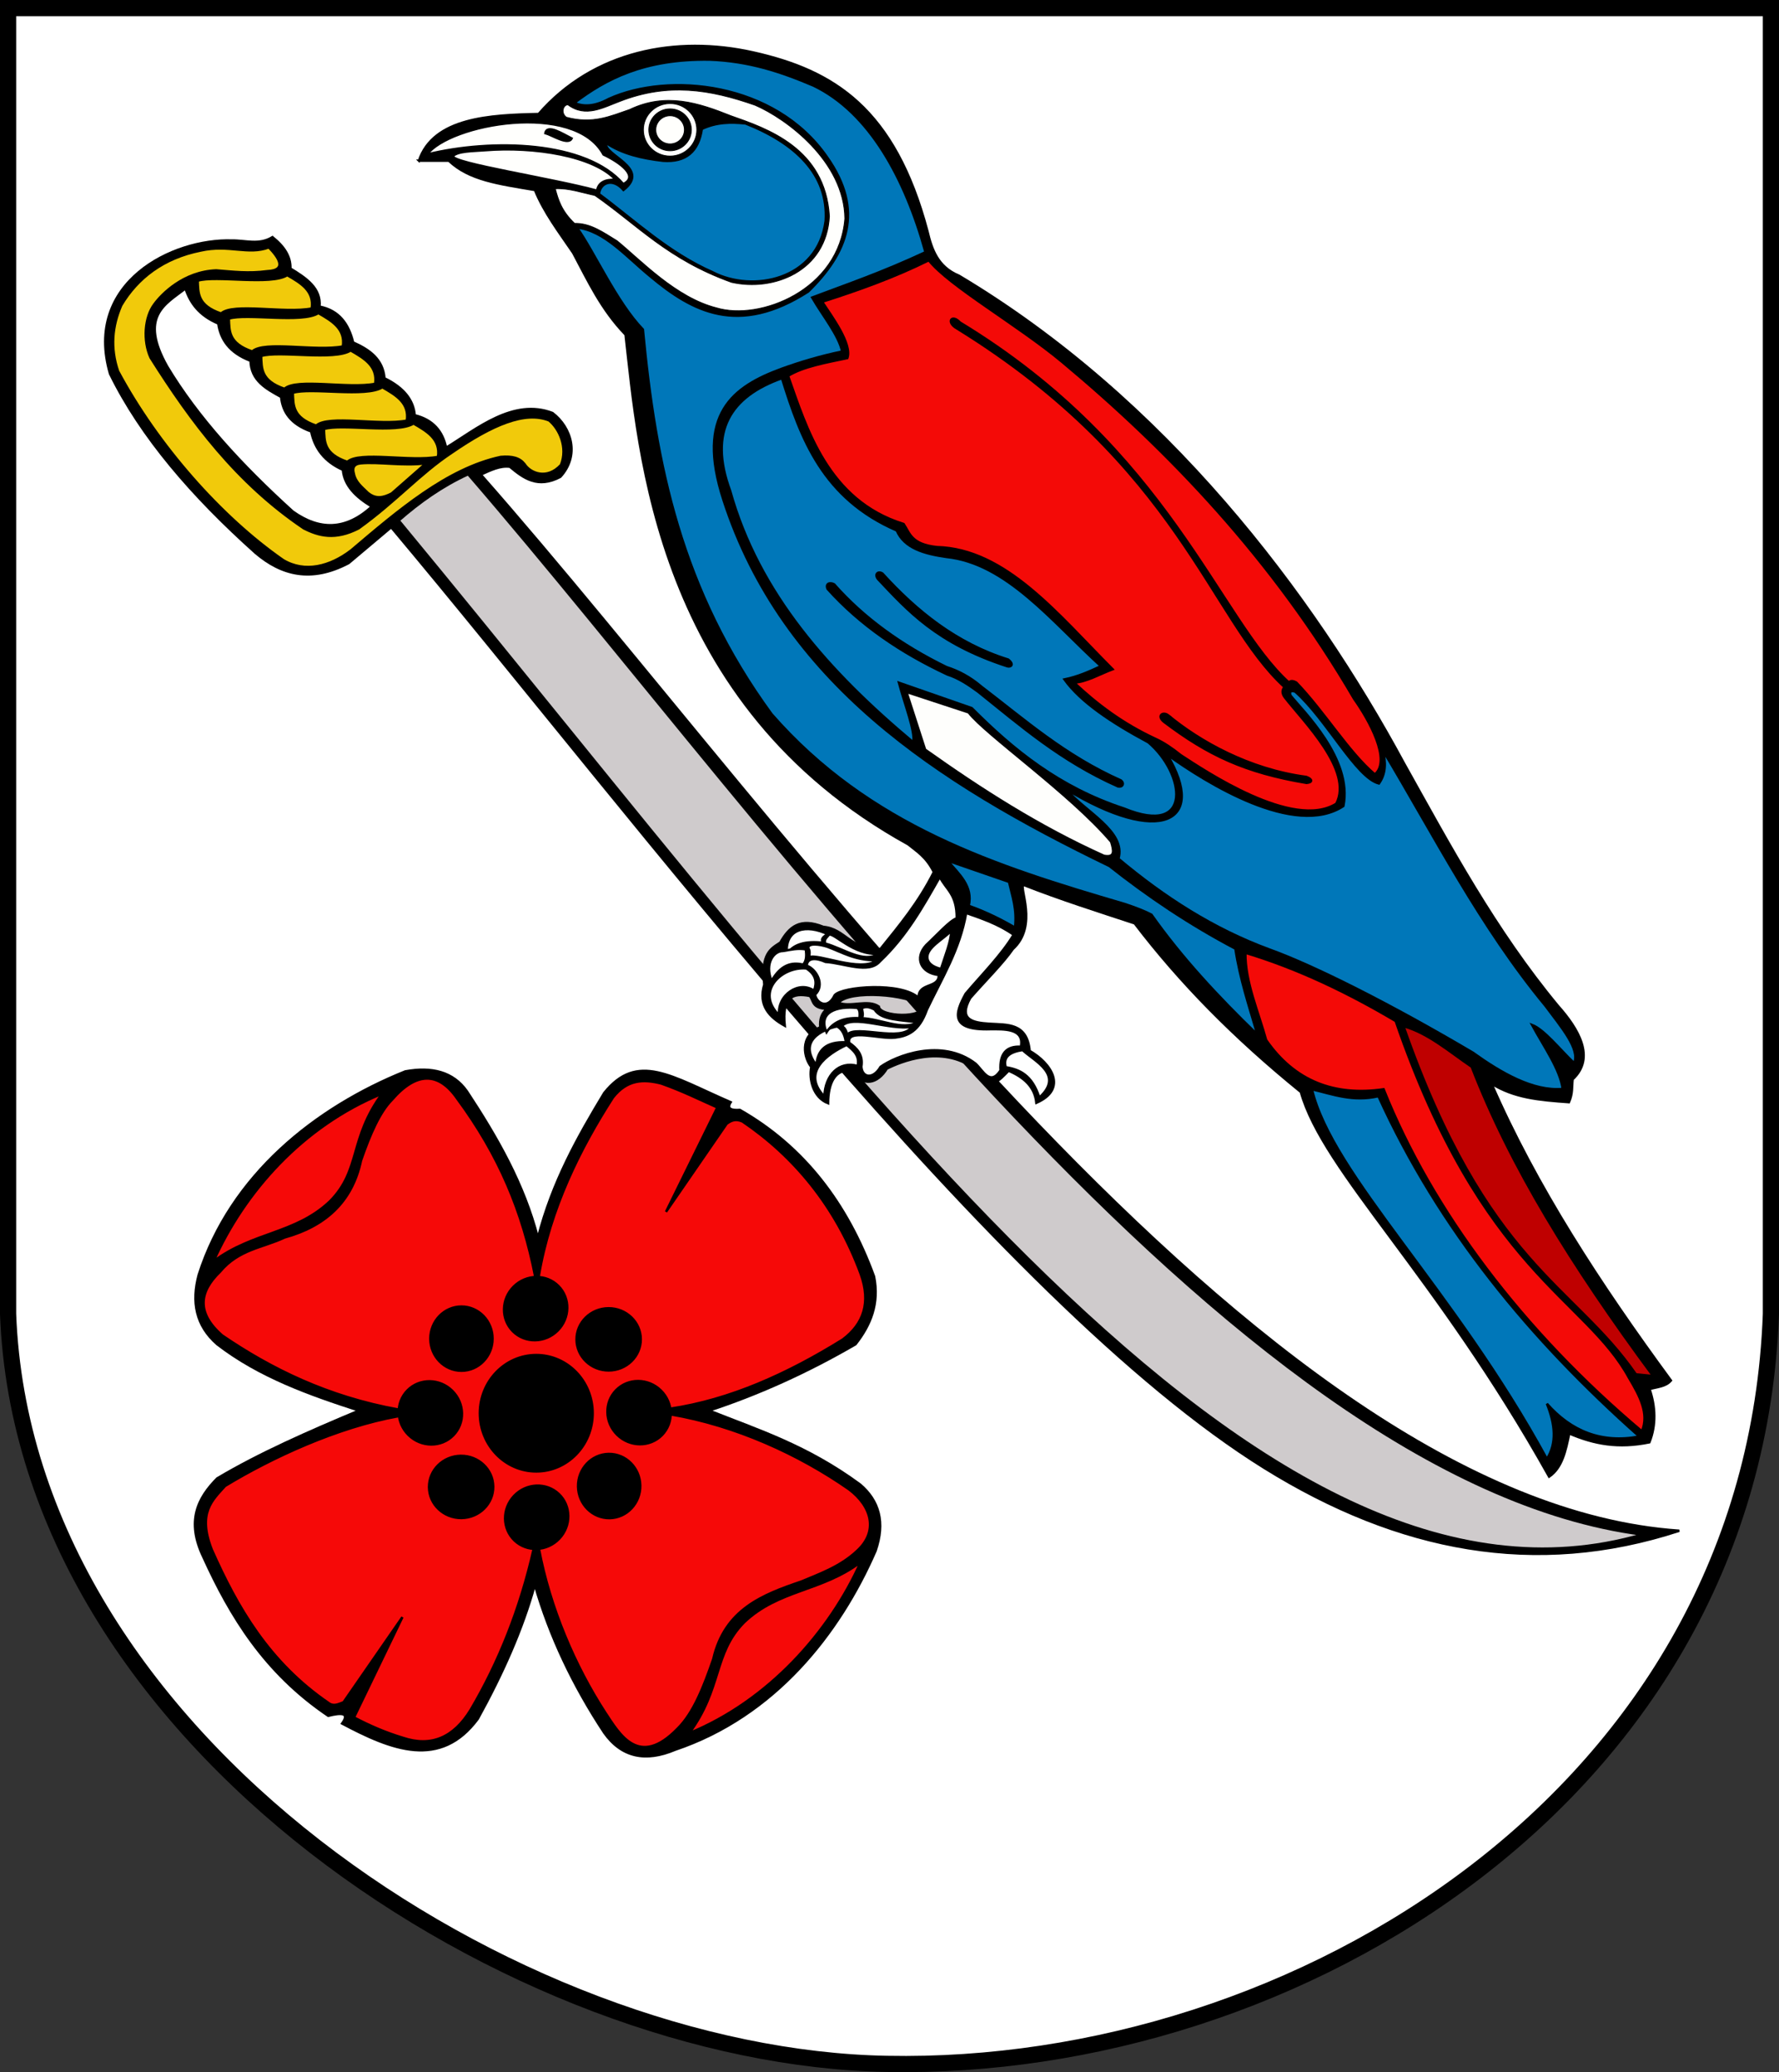 <?xml version="1.0" encoding="UTF-8" standalone="no"?>
<svg xmlns:inkscape="http://www.inkscape.org/namespaces/inkscape" xmlns:sodipodi="http://sodipodi.sourceforge.net/DTD/sodipodi-0.dtd" xmlns="http://www.w3.org/2000/svg" xmlns:svg="http://www.w3.org/2000/svg" xmlns:rdf="http://www.w3.org/1999/02/22-rdf-syntax-ns#" xmlns:cc="http://creativecommons.org/ns#" xmlns:dc="http://purl.org/dc/elements/1.1/" height="862.311" width="740.26" id="svg3769" sodipodi:version="0.32" inkscape:version="1.1.2 (b8e25be833, 2022-02-05)" version="1.0" sodipodi:docname="POL_gmina_Krasne_COA.svg">
  <rect width="100%" height="100%" fill="#333333" stroke="none"/>
  <defs id="defs3771"></defs>
  <g inkscape:groupmode="layer" inkscape:label="Warstwa 1" id="layer1" transform="translate(-4.156,7.365)">
    <g id="g3721" transform="translate(4.156,-7.365)">
      <g style="fill:#ffffff;fill-opacity:1;stroke:#000000;stroke-width:6.732;stroke-miterlimit:4;stroke-dasharray:none;stroke-opacity:1" transform="translate(-6.838,-52.319)" inkscape:label="Warstwa 1" id="g3778">
        <path sodipodi:nodetypes="cccccc" id="path4304" d="M 10.205,55.685 H 743.732 V 599.098 C 736.443,798.548 546.269,914.508 375.974,911.195 222.245,908.544 16.831,776.682 10.205,599.098 Z" style="fill:#ffffff;fill-opacity:1;fill-rule:evenodd;stroke:#000000;stroke-width:6.732;stroke-linecap:round;stroke-linejoin:miter;stroke-miterlimit:4;stroke-dasharray:none;stroke-dashoffset:0;stroke-opacity:1"></path>
      </g>
      <g style="stroke:#000000;stroke-opacity:1" transform="translate(820.489,-2.007)" id="g3460">
        <path style="fill:#000000;fill-opacity:1;fill-rule:evenodd;stroke:#000000;stroke-width:1px;stroke-linecap:butt;stroke-linejoin:miter;stroke-opacity:1" d="m -671.079,589.003 c -20.891,-6.764 -41.498,-14.094 -59.024,-27.587 -8.966,-7.795 -10.696,-17.657 -7.699,-28.87 13.269,-41.565 48.565,-69.642 85.97,-84.687 10.928,-1.967 19.862,0.054 25.663,8.34 12.509,18.981 23.781,38.579 29.512,60.949 5.982,-23.316 16.555,-42.041 27.587,-60.307 13.775,-17.178 27.65,-7.021 52.608,3.849 -1.701,2.697 0.137,3.464 3.849,3.208 26.546,15.156 44.664,38.739 55.816,69.289 2.279,11.348 -1.457,20.289 -7.699,28.229 -20.316,11.804 -40.633,20.915 -60.949,27.587 20.539,8.168 40.709,14.495 62.874,30.795 7.883,6.734 10.505,15.723 6.416,27.587 -15.058,34.557 -41.989,68.788 -83.404,82.762 -12.36,5.215 -22.285,3.125 -29.512,-7.057 -12.997,-19.687 -22.716,-40.193 -28.87,-61.59 -5.136,18.605 -13.477,37.211 -23.738,55.816 -15.602,21.02 -35.807,12.883 -56.458,1.925 3.21,-4.492 -0.156,-4.601 -5.774,-3.208 -26.516,-17.941 -40.71,-41.359 -51.967,-66.081 -7.169,-14.948 -2.335,-24.562 5.774,-32.72 17.576,-10.459 38.07,-19.459 59.024,-28.229 z" id="path3419" sodipodi:nodetypes="ccccccccccccccccccccccc"></path>
        <path id="path3443" style="fill:#f60908;fill-opacity:1;fill-rule:evenodd;stroke:#000000;stroke-width:1px;stroke-linecap:butt;stroke-linejoin:miter;stroke-opacity:1" d="m -597.797,533.219 c -5.252,-26.864 -14.943,-50.321 -32.433,-73.993 -7.69,-11.142 -16.903,-11.411 -27.18,0.485 -5.033,5.055 -9.116,14.391 -12.862,25.238 -3.715,17.56 -15.144,27.405 -31.791,32.033 -9.081,4.311 -19.006,4.828 -26.937,14.318 -8.48,8.23 -9.929,16.929 0.971,26.452 20.26,13.807 43.817,25.511 73.334,30.828 l -0.08,2.78 c -25.307,4.572 -52.58,17.193 -72.04,29.003 -5.305,5.947 -11.547,11.113 -5.582,26.452 10.669,24.029 23.774,46.841 48.535,63.824 2.103,1.69 4.206,0.557 6.31,-0.243 l 24.51,-35.431 -20.142,41.74 c 6.489,3.443 13.249,6.344 20.385,8.494 11.648,3.883 21.032,-10e-6 28.15,-11.648 11.717,-19.839 20.616,-42.174 26.24,-66.998 l 2.179,0.025 c 4.649,24.525 14.95,48.629 27.64,68.186 5.905,8.869 13.901,23.322 30.092,6.552 6.536,-6.423 10.82,-17.351 14.803,-28.878 4.751,-20.711 20.484,-26.778 36.644,-32.276 8.121,-3.399 16.42,-6.354 23.297,-12.862 8.807,-8.111 5.947,-18.426 -3.397,-25.481 -20.853,-14.576 -47.225,-26.622 -74.297,-31.232 l -0.066,-2.366 c 24.701,-3.7 48.457,-14.328 71.693,-28.77 8.762,-6.558 11.701,-15.446 7.523,-27.18 -10.499,-28.596 -28.216,-49.322 -49.263,-63.581 -2.99,-1.288 -4.837,-0.291 -6.552,0.971 l -25.238,36.644 21.355,-43.439 c -7.557,-3.317 -13.998,-6.633 -23.297,-9.95 -7.612,-1.953 -14.277,-1.632 -20.142,5.824 -13.546,21.058 -26.219,46.291 -30.903,74.579 z m 9.328,22.537 c -5.225,5.204 -13.557,5.32 -18.598,0.259 -5.042,-5.061 -4.893,-13.393 0.332,-18.597 5.225,-5.204 13.557,-5.32 18.598,-0.259 5.042,5.061 4.893,13.393 -0.332,18.597 z m -27.067,3.327 c 0,7.374 -5.798,13.359 -12.942,13.359 -7.144,0 -12.942,-5.985 -12.942,-13.359 0,-7.374 5.798,-13.359 12.942,-13.359 7.144,0 12.942,5.985 12.942,13.359 z m 48.373,13.235 c -7.374,0.035 -13.387,-5.735 -13.42,-12.878 -0.034,-7.144 5.924,-12.97 13.298,-13.005 7.374,-0.035 13.387,5.735 13.42,12.878 0.034,7.144 -5.924,12.97 -13.298,13.005 z m 3.522,26.799 c -5.267,-5.161 -5.483,-13.491 -0.483,-18.594 5,-5.102 13.333,-5.054 18.6,0.107 5.267,5.161 5.483,13.491 0.483,18.594 -5,5.102 -13.333,5.054 -18.6,-0.107 z m -16.316,21.512 c -0.121,-7.373 5.578,-13.452 12.721,-13.57 7.143,-0.117 13.038,5.772 13.159,13.145 0.121,7.373 -5.578,13.452 -12.721,13.57 -7.143,0.117 -13.038,-5.772 -13.159,-13.145 z m -26.602,3.872 c 5.076,-5.349 13.401,-5.7 18.584,-0.783 5.182,4.917 5.269,13.25 0.193,18.599 -5.076,5.349 -13.401,5.7 -18.584,0.783 -5.182,-4.917 -5.268,-13.25 -0.193,-18.599 z m -22.181,-16.654 c 7.374,-0.074 13.417,5.664 13.488,12.807 0.072,7.144 -5.855,13.001 -13.229,13.075 -7.374,0.074 -13.417,-5.664 -13.488,-12.807 -0.072,-7.144 5.855,-13.001 13.229,-13.075 z m -3.583,-27.083 c 5.249,5.18 5.435,13.511 0.417,18.595 -5.018,5.085 -13.351,5.007 -18.599,-0.173 -5.249,-5.18 -5.435,-13.511 -0.417,-18.595 5.018,-5.085 13.351,-5.007 18.599,0.173 z m 58.449,9.357 c 0,13.372 -10.513,24.224 -23.467,24.224 -12.954,0 -23.467,-10.852 -23.467,-24.224 0,-13.372 10.513,-24.224 23.467,-24.224 12.954,0 23.467,10.852 23.467,24.224 z" sodipodi:nodetypes="ccccccccccccccccccccccccccccccccccccccsssccsssccsssccsssccsssccsssccsssccsssccsssc"></path>
        <path style="fill:#f60908;fill-opacity:1;fill-rule:evenodd;stroke:#000000;stroke-width:1px;stroke-linecap:butt;stroke-linejoin:miter;stroke-opacity:1" d="m -661.462,457.123 c -13.785,18.689 -8.819,31.699 -21.671,44.734 -14.384,13.71 -32.142,12.724 -48.511,25.051 12.865,-28.82 37.085,-56.227 70.182,-69.785 z" id="path3439" sodipodi:nodetypes="cccc"></path>
        <path sodipodi:nodetypes="cccc" id="path3441" d="m -533.702,723.263 c 13.785,-18.689 9.975,-33.086 22.827,-46.121 14.384,-13.71 32.142,-12.724 48.511,-25.051 -12.865,28.82 -38.241,57.614 -71.339,71.172 z" style="fill:#f60908;fill-opacity:1;fill-rule:evenodd;stroke:#000000;stroke-width:1px;stroke-linecap:butt;stroke-linejoin:miter;stroke-opacity:1"></path>
      </g>
      <g style="stroke:#000000;stroke-opacity:1" transform="translate(822.746,4.014)" id="g3489">
        <path id="path3466" style="fill:#000000;fill-opacity:1;fill-rule:evenodd;stroke:#000000;stroke-width:1px;stroke-linecap:butt;stroke-linejoin:miter;stroke-opacity:1" d="m -709.369,94.682 c 4.776,3.777 7.646,8.031 7.457,13.05 6.583,4.011 12.844,8.182 12.118,15.847 8.061,1.571 12.123,7.141 13.982,14.914 6.791,3.019 12.417,6.97 13.05,14.914 7.966,3.87 12.075,9.025 12.584,15.381 7.63,1.881 11.63,6.667 13.05,13.516 12.908,-7.901 28.001,-20.706 44.277,-14.448 7.949,6.059 11.397,17.711 3.263,26.566 -9.374,4.955 -15.254,0.595 -20.973,-4.195 -4.039,-0.575 -8.079,1.429 -12.118,3.263 128.718,146.057 322.343,427.467 498.702,439.51 -59.823,19.562 -116.821,8.54 -172.522,-26.047 -111.739,-69.384 -262.028,-270.703 -363.467,-391.558 l -17.711,14.914 c -15.655,8.261 -27.988,4.898 -38.684,-4.195 -26.507,-23.71 -47.739,-48.379 -60.59,-74.572 -11.068,-37.988 25.982,-56.315 50.802,-55.463 5.593,-0.085 11.186,2.025 16.779,-1.398 z m 41.337,112.096 c -6.712,-4.012 -11.477,-8.804 -12.037,-15.277 -7.617,-3.392 -11.747,-8.877 -13.194,-15.972 -8.62,-3.071 -11.883,-8.202 -12.5,-14.351 -6.239,-3.419 -12.513,-6.81 -12.731,-15.046 -8.972,-3.44 -12.452,-8.992 -13.425,-15.509 -8.106,-3.439 -11.691,-8.687 -13.657,-14.583 -8.514,6.589 -19.356,11.536 -7.639,32.406 12.683,21.157 31.007,41.105 52.313,60.415 10.956,7.81 21.913,7.998 32.869,-2.083 z"></path>
        <path style="fill:#cfcbcc;fill-opacity:1;fill-rule:evenodd;stroke:#000000;stroke-width:1px;stroke-linecap:butt;stroke-linejoin:miter;stroke-opacity:1" d="m -627.95,193.335 c -10.835,4.971 -20.227,11.674 -28.886,19.257 190.335,230.328 356.583,468.549 517.431,421.982 C -311.372,612.298 -500.698,340.564 -627.95,193.335 Z" id="path3468" sodipodi:nodetypes="cccc"></path>
        <path style="fill:#f1ca0b;fill-opacity:1;fill-rule:evenodd;stroke:#000000;stroke-width:1px;stroke-linecap:butt;stroke-linejoin:miter;stroke-opacity:1" d="m -703.216,110.485 c 5.623,3.264 11.281,6.507 10.185,13.888 -11.327,2.194 -32.752,-2.497 -37.73,2.083 -9.906,-3.367 -9.511,-8.566 -9.722,-13.657 7.424,-2.354 30.486,2.053 37.267,-2.315 z" id="path3475" sodipodi:nodetypes="ccccc"></path>
        <path sodipodi:nodetypes="ccccc" id="path3477" d="m -690.257,126.272 c 5.623,3.264 11.281,6.507 10.185,13.888 -11.327,2.194 -32.752,-2.497 -37.73,2.083 -9.906,-3.367 -9.511,-8.566 -9.722,-13.657 7.424,-2.354 30.486,2.053 37.267,-2.315 z" style="fill:#f1ca0b;fill-opacity:1;fill-rule:evenodd;stroke:#000000;stroke-width:1px;stroke-linecap:butt;stroke-linejoin:miter;stroke-opacity:1"></path>
        <path style="fill:#f1ca0b;fill-opacity:1;fill-rule:evenodd;stroke:#000000;stroke-width:1px;stroke-linecap:butt;stroke-linejoin:miter;stroke-opacity:1" d="m -676.826,141.824 c 5.623,3.264 11.281,6.507 10.185,13.888 -11.327,2.194 -32.752,-2.497 -37.73,2.083 -9.906,-3.367 -9.511,-8.566 -9.722,-13.657 7.424,-2.354 30.486,2.053 37.267,-2.315 z" id="path3479" sodipodi:nodetypes="ccccc"></path>
        <path sodipodi:nodetypes="ccccc" id="path3481" d="m -663.631,157.14 c 5.623,3.264 11.281,6.507 10.185,13.888 -11.327,2.194 -32.752,-2.497 -37.73,2.083 -9.906,-3.367 -9.511,-8.566 -9.722,-13.657 7.424,-2.354 30.486,2.053 37.267,-2.315 z" style="fill:#f1ca0b;fill-opacity:1;fill-rule:evenodd;stroke:#000000;stroke-width:1px;stroke-linecap:butt;stroke-linejoin:miter;stroke-opacity:1"></path>
        <path style="fill:#f1ca0b;fill-opacity:1;fill-rule:evenodd;stroke:#000000;stroke-width:1px;stroke-linecap:butt;stroke-linejoin:miter;stroke-opacity:1" d="m -650.671,172.22 c 5.623,3.264 11.281,6.507 10.185,13.888 -11.327,2.194 -32.752,-2.497 -37.73,2.083 -9.906,-3.367 -9.511,-8.566 -9.722,-13.657 7.424,-2.354 30.486,2.053 37.267,-2.315 z" id="path3483" sodipodi:nodetypes="ccccc"></path>
        <path style="fill:#f1ca0b;fill-opacity:1;fill-rule:evenodd;stroke:#000000;stroke-width:1px;stroke-linecap:butt;stroke-linejoin:miter;stroke-opacity:1" d="m -645.484,188.798 -14.306,12.555 c -3.212,1.63 -6.466,2.632 -9.985,-0.35 -2.325,-2.305 -5.025,-4.336 -5.723,-7.825 -0.68,-2.378 -0.175,-4.064 2.803,-4.38 7.726,-0.697 17.539,1.204 27.211,0 z" id="path3485" sodipodi:nodetypes="cccccc"></path>
        <path style="fill:#f1ca0b;fill-opacity:1;fill-rule:evenodd;stroke:#000000;stroke-width:1px;stroke-linecap:butt;stroke-linejoin:miter;stroke-opacity:1" d="m -710.859,98.931 c 3.82,3.96 7.921,9.533 -0.661,9.91 -7.847,1.049 -14.201,0.219 -21.25,-0.328 -13.679,0.498 -22.824,10.017 -25.763,14.092 -4.054,5.342 -4.783,15.167 -1.545,22.241 16.904,26.762 35.759,52.138 63.753,71.02 6.242,3.162 13.051,5.003 22.792,0 15.639,-11.24 25.392,-22.618 38.755,-31.493 17.021,-11.699 30.496,-17.408 40.523,-13.431 4.318,3.565 7.8,11.208 4.955,18.498 -5.881,6.419 -12.875,3.392 -15.195,-0.33 -1.994,-2.521 -4.966,-3.4 -9.907,-2.973 -22.378,4.809 -42.867,22.465 -62.21,38.869 -8.841,6.795 -19.313,9.438 -28.301,4.073 -25.906,-18.004 -52.226,-47.87 -68.708,-78.617 -3.284,-9.604 -2.466,-18.696 1.321,-27.417 6.777,-11.41 17.649,-19.729 33.032,-22.792 11.791,-2.651 19.749,1.957 28.408,-1.321 z" id="path3487" sodipodi:nodetypes="cccccccccccccccccc"></path>
      </g>
      <g style="stroke:#000000;stroke-opacity:1" transform="translate(814.437,-6.021)" id="g3691">
        <path id="path3590" style="fill:#000000;fill-opacity:1;fill-rule:evenodd;stroke:#000000;stroke-width:1px;stroke-linecap:butt;stroke-linejoin:miter;stroke-opacity:1" d="m -640.113,72.896 h 12.446 c 8.44,8.05 20.499,9.597 35.81,12.189 3.846,9.453 10.153,17.675 15.922,26.167 6.185,11.584 11.602,23.455 21.798,34.036 5.609,48.449 12.068,153.77 117.606,212.09 3.678,3.001 7.473,5.175 10.668,11.557 -6.38,12.725 -14.367,22.235 -22.225,32.004 -12.85,0.24 -14.542,-8.374 -23.753,-9.206 -9.683,-3.933 -14.211,-0.018 -17.898,6.539 -4.003,2.599 -8.068,4.557 -6.671,17.464 -2.651,8.775 2.246,13.651 8.508,17.141 -1.179,-11.687 3.014,-13.91 10.477,-12.38 1.589,2.091 0.864,5.107 7.112,5.334 -2.223,1.786 -3.116,4.371 -2.792,7.685 -9.039,3.725 -6.623,13.071 -3.747,16.502 -1.006,5.014 0.673,12.652 6.987,15.12 0.034,-8.453 2.934,-14.7 10.22,-13.526 4.188,6.898 10.356,5.435 14.224,-0.889 5.443,-2.727 22.803,-10.1 36.449,0 6.468,10.309 10.214,4.832 14.224,0.889 6.274,2.684 10.865,6.592 11.557,13.335 13.278,-5.817 6.109,-16.551 -2.792,-21.586 -1.067,-11.769 -9.326,-10.814 -16.766,-11.307 -7.073,-0.435 -12.964,-1.708 -8.001,-10.668 5.937,-6.821 13.773,-14.591 17.78,-20.447 10.644,-9.656 2.294,-25.942 4.445,-26.67 15.409,6.051 30.819,10.921 46.228,16.002 18.842,24.675 41.102,47.384 69.151,70.165 9.332,33.233 56.079,75.591 103.316,160.087 5.419,-3.691 6.865,-10.659 8.376,-17.971 10.396,4.448 20.417,6.315 33.341,3.681 2.908,-7.292 2.502,-14.93 0.066,-22.159 3.296,-0.949 6.738,-1.018 8.89,-3.556 -29.66,-40.396 -56.092,-80.884 -74.677,-123.572 9.471,5.946 19.748,6.857 32.254,7.744 1.628,-3.747 1.151,-6.348 1.528,-9.522 9.698,-8.981 2.293,-21.128 -6.098,-30.542 -26.191,-31.614 -44.832,-66.464 -64.133,-101.031 -38.023,-70.365 -99.3,-151.601 -185.104,-202.818 -8.828,-3.641 -11.338,-10.891 -13.144,-18.544 -13.611,-51.124 -38.914,-66.876 -72.553,-74.4 -31.945,-7.145 -66.338,-0.704 -89.239,25.637 -20.096,0.416 -43.775,1.496 -49.791,19.426 z M -418.6,393.398 c -0.084,4.387 -2.544,10.359 -4.306,15.865 -3.771,-0.959 -5.52,-2.592 -5.666,-4.759 -0.157,-4.199 6.378,-7.442 9.972,-11.105 z m -46.914,29.916 c 4.495,-5.413 29.202,-3.585 34.676,1.36 1.183,5.269 -17.598,4.549 -17.904,0.227 -4.528,-3.186 -11.834,0.462 -16.771,-1.586 z" sodipodi:nodetypes="cccccccccccccccccccccccccccccccccccccccccscccccccccc"></path>
        <g style="stroke:#000000;stroke-opacity:1" id="g3639">
          <path sodipodi:nodetypes="ccccccc" d="m -636.795,70.321 c 27.1,-6.64 66.253,-5.667 81.704,12.317 6.495,-3.124 -0.844,-8.802 -8.211,-12.317 -12.004,-22.372 -64.091,-12.779 -73.492,0 z m 49.292,-8.911 c 0.775,-3.809 7.129,0.323 10.906,2.234 -1.435,2.938 -8.17,-1.463 -10.906,-2.234 z" style="fill:#fffffd;fill-opacity:1;fill-rule:evenodd;stroke:#000000;stroke-width:1px;stroke-linecap:butt;stroke-linejoin:miter;stroke-opacity:1" id="path3501"></path>
          <path sodipodi:nodetypes="cccsc" id="path3508" d="m -626.004,71.002 c -0.231,2.968 41.186,9.256 60.021,14.381 0.567,-3.405 3.378,-4.755 7.796,-4.498 -9.034,-10.017 -34.017,-14.035 -54.576,-12.341 -4.709,0.388 -11.212,0.284 -13.24,2.459 z" style="fill:#fffffd;fill-opacity:1;fill-rule:evenodd;stroke:#000000;stroke-width:1px;stroke-linecap:butt;stroke-linejoin:miter;stroke-opacity:1"></path>
          <path d="m -524.484,60.045 c 0,6.039 -4.982,10.94 -11.12,10.94 -6.138,0 -11.12,-4.901 -11.12,-10.94 0,-6.039 4.982,-10.94 11.12,-10.94 6.138,0 11.12,4.901 11.12,10.94 z m -2.274,-1e-5 c 0,4.804 -3.963,8.703 -8.845,8.703 -4.883,0 -8.845,-3.899 -8.845,-8.703 0,-4.804 3.963,-8.703 8.845,-8.703 4.883,0 8.845,3.899 8.845,8.703 z m -2.877,-3.6e-5 c 0,3.241 -2.674,5.872 -5.968,5.872 -3.294,0 -5.968,-2.63 -5.968,-5.872 0,-3.241 2.674,-5.872 5.968,-5.872 3.294,0 5.968,2.63 5.968,5.872 z m -53.742,24.497 c 5.489,-0.292 10.978,1.639 16.467,2.811 17.859,12.411 30.308,26.625 56.832,36.147 17.568,4.013 39.552,-4.621 40.766,-27.512 -1.715,-28.326 -25.88,-36.474 -40.967,-41.77 -13.492,-5.396 -27.102,-9.845 -42.172,-2.611 -7.886,2.691 -15.334,6.183 -26.307,3.213 -2.377,-1.74 -1.424,-5.087 0.602,-5.221 7.343,5.567 14.852,1.138 21.688,-1.406 19.956,-7.769 37.34,-5.019 56.229,1.607 12.929,5.553 37.099,23.348 37.352,47.192 -2.352,29.709 -35.337,42.597 -53.418,37.151 -16.926,-4.279 -31.525,-19.884 -41.369,-27.914 -5.608,-3.399 -11.039,-7.419 -17.672,-7.229 -5.41,-5.161 -6.823,-9.823 -8.033,-14.459 z" style="fill:#fffffd;fill-opacity:1;fill-rule:evenodd;stroke:#000000;stroke-width:0.354;stroke-linecap:round;stroke-linejoin:round;stroke-miterlimit:4;stroke-dashoffset:0;stroke-opacity:1" id="path3510"></path>
          <path sodipodi:nodetypes="ccccccccc" id="path3518" d="m -565.224,86.762 c 15.279,11.374 28.869,24.439 47.37,32.591 16.617,8.612 43.768,3.276 46.991,-21.411 1.222,-19.46 -12.701,-32.398 -33.349,-40.549 -6.063,-0.643 -12.127,-0.59 -18.19,2.274 -1.367,9.423 -6.655,13.946 -16.106,13.264 -8.732,-0.999 -16.963,-2.875 -23.685,-7.39 -1.577,4.953 18.894,10.325 7.2,19.517 -4.587,-5.243 -9.686,-3.03 -10.232,1.705 z" style="fill:#0077b9;fill-opacity:1;fill-rule:evenodd;stroke:#000000;stroke-width:1px;stroke-linecap:butt;stroke-linejoin:miter;stroke-opacity:1"></path>
          <path sodipodi:nodetypes="ccccccccccccccccccccc" id="path3525" d="m -575.494,48.854 c 3.732,1.597 8.223,1.675 14.422,-1.664 24.684,-11.249 68.995,-7.132 90.692,24.129 15.847,22.456 8.426,40.14 -7.766,56.024 -29.001,18.639 -48.141,8.399 -65.731,-6.379 -9.877,-8.067 -19.106,-19.047 -30.508,-20.246 7.295,10.239 16.447,30.955 27.457,42.434 5.293,55.937 15.752,108.347 53.528,160.029 40.772,46.639 93.273,63.293 146.994,79.044 4.422,1.479 8.317,2.958 11.094,4.438 12.372,17.572 27.614,33.995 44.098,49.922 -3.418,-11.742 -7.29,-23.258 -9.152,-35.778 -19.237,-10.141 -36.48,-21.776 -52.418,-34.391 -71.98,-34.847 -135.981,-76.573 -160.584,-152.263 -11.686,-35.918 4.023,-47.251 24.129,-54.637 7.675,-2.773 15.917,-5.262 25.239,-7.211 -1.431,-6.806 -8.123,-14.927 -12.481,-22.465 14.925,-5.654 28.385,-10.135 47.149,-18.86 -8.448,-30.589 -23.294,-58.14 -46.594,-69.337 -13.908,-5.917 -26.977,-10.195 -43.266,-10.817 -27.274,-0.371 -43.188,8.088 -56.301,18.028 z" style="fill:#0077b9;fill-opacity:1;fill-rule:evenodd;stroke:#000000;stroke-width:1px;stroke-linecap:butt;stroke-linejoin:miter;stroke-opacity:1"></path>
          <path sodipodi:nodetypes="cccccc" id="path3610" d="m -240.861,462.193 c -10.597,2.465 -18.897,-0.809 -27.681,-2.876 8.603,35.896 59.077,82.804 97.783,153.864 4.221,-6.614 3.431,-14.481 0,-23.008 10.076,11.419 22.641,16.616 38.466,13.661 -45.349,-40.234 -83.317,-86.093 -108.567,-141.641 z" style="fill:#0077b9;fill-opacity:1;fill-rule:evenodd;stroke:#000000;stroke-width:1px;stroke-linecap:butt;stroke-linejoin:miter;stroke-opacity:1"></path>
          <path sodipodi:nodetypes="ccccc" id="path3612" d="m -230.436,433.074 c 10.183,2.767 19.103,10.586 28.4,16.896 16.069,41.535 41.34,82.492 75.494,128.699 l -7.19,-0.719 c -25.884,-37.506 -61.909,-45.669 -96.704,-144.876 z" style="fill:#ff0000;fill-opacity:0.75;fill-rule:evenodd;stroke:#000000;stroke-width:1px;stroke-linecap:butt;stroke-linejoin:miter;stroke-opacity:1"></path>
          <path sodipodi:nodetypes="ccccccc" id="path3614" d="m -296.224,402.517 c 22.454,6.795 42.966,16.826 62.552,28.4 36.078,104.562 78.914,115.148 97.064,148.471 4.414,7.43 8.495,14.859 5.392,22.289 -49.478,-41.708 -87.3,-91.759 -107.489,-142.36 -20.493,2.961 -37.024,-3.324 -48.891,-20.491 -3.323,-12.103 -8.757,-24.206 -8.628,-36.309 z" style="fill:#f40a07;fill-opacity:1;fill-rule:evenodd;stroke:#000000;stroke-width:1px;stroke-linecap:butt;stroke-linejoin:miter;stroke-opacity:1"></path>
          <path d="m -489.05,163.405 c 7.886,25.351 17.045,50.032 47.757,63.37 3.179,7.382 11.429,9.695 20.664,11.021 25.015,2.604 43.85,26.839 64.288,45.461 -4.717,2.171 -9.434,4.342 -15.154,5.51 6.756,9.422 19.609,17.972 34.899,26.175 15.125,12.788 19.06,39.544 -10.102,27.552 -26.953,-8.829 -46.129,-24.461 -63.37,-41.787 l -30.307,-10.562 c 2.325,8.712 6.922,20.454 5.97,24.797 -35.03,-29.33 -64.324,-61.98 -76.228,-104.698 -9.125,-24.751 0.122,-39.215 21.582,-46.839 z m 41.787,81.279 c 14.179,15.584 30.691,29.04 52.349,35.818 2.769,2.199 0.866,3.269 -0.459,2.755 -29.34,-9.572 -41.273,-23.086 -53.727,-36.277 -1.548,-1.999 0.047,-3.448 1.837,-2.296 z m -20.101,4.488 c -1.85,-0.966 -3.648,-0.197 -2.696,1.926 13.616,15.158 30.616,26.624 49.875,35.625 4.548,1.442 8.67,4.16 12.71,7.125 17.671,14.117 34.281,28.804 58.348,39.477 1.922,0.32 2.567,-1.387 1.155,-2.503 -23.452,-10.442 -40.025,-25.263 -58.156,-39.091 -4.814,-4.106 -9.628,-6.544 -14.443,-8.088 -18.882,-9.216 -34.587,-20.632 -46.794,-34.47 z" style="fill:#0077b9;fill-opacity:1;fill-rule:evenodd;stroke:#000000;stroke-width:1px;stroke-linecap:butt;stroke-linejoin:miter;stroke-opacity:1" id="path3616"></path>
          <path sodipodi:nodetypes="cccccc" id="path3628" d="m -437.248,293.982 7.744,23.987 c 23.359,16.593 47.556,32.108 74.417,44.197 4.87,0.945 4.075,-2.358 3.022,-5.855 -16.832,-19.871 -52.428,-44.77 -59.307,-53.83 z" style="fill:#fefefc;fill-opacity:1;fill-rule:evenodd;stroke:#000000;stroke-width:1px;stroke-linecap:butt;stroke-linejoin:miter;stroke-opacity:1"></path>
          <path sodipodi:nodetypes="ccccccccccccccc" id="path3630" d="m -370.918,334.359 c 7.976,9.559 25.166,17.583 21.865,29.021 19.011,15.961 39.569,29.216 62.814,37.768 18.637,6.71 50.647,22.818 84.679,42.936 11.775,8.445 25.118,16.203 37.37,15.107 -1.028,-8.076 -7.805,-17.588 -12.722,-26.636 4.979,1.893 11.569,10.23 17.492,15.902 2.613,-5.755 -5.392,-15.049 -11.927,-23.853 -27.209,-32.91 -46.256,-70.67 -67.714,-106.455 1.344,5.107 1.295,9.865 -1.59,13.914 -9.474,-2.391 -21.797,-26.724 -34.855,-38.254 -2.038,-0.602 -2.414,0.164 -1.988,1.59 5.278,6.637 25.994,26.453 22.044,46.051 -20.197,13.353 -57.068,-9.69 -73.328,-21.403 17.008,28.384 -3.15,38.106 -42.141,14.312 z" style="fill:#0077b9;fill-opacity:1;fill-rule:evenodd;stroke:#000000;stroke-width:1px;stroke-linecap:butt;stroke-linejoin:miter;stroke-opacity:1"></path>
          <path sodipodi:nodetypes="cccccccccccccccccccscccccc" d="m -427.945,114.332 c -14.559,7.197 -29.434,12.497 -44.398,17.266 4.117,6.286 12.559,17.611 10.483,23.432 -9.008,1.905 -18.401,3.535 -24.665,7.4 7.68,21.644 16.503,51.882 48.098,61.663 2.584,3.874 3.118,8.431 13.814,9.601 28.647,0.717 50.324,27.921 73.132,50.829 -5.381,2.032 -11.015,5.336 -16.033,5.55 9.379,8.861 20.069,17.007 33.915,23.432 3.494,1.576 6.989,3.988 10.483,6.783 9.693,6.262 46.763,31.487 64.742,20.191 7.119,-13.82 -13.557,-34.077 -21.429,-44.24 -1.3,-1.752 -1.098,-3.089 -0.148,-4.316 -30.903,-28.169 -43.897,-92.161 -136.276,-149.226 -4.633,-2.602 -2.161,-6.172 1.233,-2.467 86.85,52.634 107.837,123.574 136.893,149.842 0.532,-0.661 1.337,-0.958 3.083,0 11.658,12.096 21.788,29.02 32.682,38.231 6.895,-5.754 -2.23,-22.441 -8.633,-31.448 -33.731,-57.896 -77.208,-103.288 -121.436,-140.182 -18.603,-15.518 -47.087,-31.635 -55.538,-42.342 z m 99.555,189.336 c 13.068,10.842 33.694,22.526 57.504,25.663 2.749,1.025 2.574,2.288 0.119,2.495 -25.655,-4.311 -40.957,-11.572 -59.167,-25.306 -3.324,-2.553 -0.655,-4.508 1.545,-2.851 z" style="fill:#f40a07;fill-opacity:1;fill-rule:evenodd;stroke:#000000;stroke-width:1px;stroke-linecap:butt;stroke-linejoin:miter;stroke-opacity:1" id="path3632"></path>
        </g>
        <path style="fill:#0077b9;fill-opacity:1;fill-rule:evenodd;stroke:#000000;stroke-width:1px;stroke-linecap:butt;stroke-linejoin:miter;stroke-opacity:1" d="m -420.186,364.161 25.61,8.839 c 1.348,5.958 3.415,11.377 2.493,19.038 -6.13,-3.604 -12.53,-6.67 -19.264,-9.066 1.849,-8.188 -3.917,-13.014 -8.839,-18.811 z" id="path3653" sodipodi:nodetypes="ccccc"></path>
        <path style="fill:#feffff;fill-opacity:1;fill-rule:evenodd;stroke:#000000;stroke-width:1px;stroke-linecap:butt;stroke-linejoin:miter;stroke-opacity:1" d="m -487.044,403.143 c -0.91,-11.11 8.445,-12.489 16.998,-8.386 -1.646,1 -3.132,2.033 -1.813,3.626 -7.407,-0.913 -12.649,0.604 -15.185,4.759 z" id="path3665" sodipodi:nodetypes="cccc"></path>
        <path style="fill:#feffff;fill-opacity:1;fill-rule:evenodd;stroke:#000000;stroke-width:1px;stroke-linecap:butt;stroke-linejoin:miter;stroke-opacity:1" d="m -493.39,414.248 c -3.001,-7.499 1.05,-12.545 4.759,-12.465 3.173,-0.522 6.346,-1.307 9.519,-0.68 0.247,2.323 0.398,4.615 -1.133,6.346 -4.933,-1.204 -9.41,0.218 -13.145,6.799 z" id="path3667" sodipodi:nodetypes="ccccc"></path>
        <path style="fill:#feffff;fill-opacity:1;fill-rule:evenodd;stroke:#000000;stroke-width:1px;stroke-linecap:butt;stroke-linejoin:miter;stroke-opacity:1" d="m -490.217,428.527 c -0.978,-8.53 8.46,-14.641 14.505,-10.199 1.2,-3.348 1.035,-6.545 -3.173,-9.292 -10.362,-0.955 -21.43,9.696 -11.332,19.491 z" id="path3669" sodipodi:nodetypes="cccc"></path>
        <path style="fill:#feffff;fill-opacity:1;fill-rule:evenodd;stroke:#000000;stroke-width:1px;stroke-linecap:butt;stroke-linejoin:miter;stroke-opacity:1" d="m -423.359,370.961 c 2.586,5.303 7.128,7.084 7.026,17.224 -2.799,0.839 -8.266,7.012 -12.692,11.105 -5.069,5.451 -2.169,11.695 5.213,12.465 0.183,5.763 -8.61,2.973 -8.386,9.519 -7.116,-6.703 -31.721,-4.74 -34.902,-1.133 -3.162,6.557 -7.828,2.821 -8.159,-0.227 4.199,-3.928 0.616,-10.591 -3.489,-12.026 0.257,-3.669 4.327,-3.152 7.795,-1.572 7.871,0.504 18.024,5.193 22.664,-0.227 11.112,-10.509 17.928,-22.859 24.93,-35.129 z" id="path3671" sodipodi:nodetypes="ccccccccccc"></path>
        <path style="fill:#feffff;fill-opacity:1;fill-rule:evenodd;stroke:#000000;stroke-width:1px;stroke-linecap:butt;stroke-linejoin:miter;stroke-opacity:1" d="m -449.649,405.636 c -6.539,5.268 -24.875,-3.091 -28.057,-1.225 0.052,-1.294 0.425,-2.588 -0.424,-3.882 0.029,-2.214 4.783,-1.529 7.857,-0.559 6.351,2.329 11.456,5.709 20.624,5.666 z" id="path3673" sodipodi:nodetypes="ccccc"></path>
        <path style="fill:#feffff;fill-opacity:1;fill-rule:evenodd;stroke:#000000;stroke-width:1px;stroke-linecap:butt;stroke-linejoin:miter;stroke-opacity:1" d="m -448.803,402.893 c -10.357,0.85 -18.672,-8.906 -20.688,-7.901 -0.842,1.099 -2.226,1.98 -1.568,3.679 7.568,2.066 16.123,8.473 22.256,4.222 z" id="path3675" sodipodi:nodetypes="cccc"></path>
        <path style="fill:#feffff;fill-opacity:1;fill-rule:evenodd;stroke:#000000;stroke-width:1px;stroke-linecap:butt;stroke-linejoin:miter;stroke-opacity:1" d="m -395.954,450.151 c -1.232,-4.424 1.877,-6.368 6.994,-7.165 5.17,4.79 17.451,10.351 6.994,19.789 -3.005,-9.459 -8.285,-11.712 -13.989,-12.624 z" id="path3677" sodipodi:nodetypes="cccc"></path>
        <path style="fill:#feffff;fill-opacity:1;fill-rule:evenodd;stroke:#000000;stroke-width:1px;stroke-linecap:butt;stroke-linejoin:miter;stroke-opacity:1" d="m -457.577,449.606 c 0.989,-4.261 -1.757,-6.53 -4.575,-8.76 -8.228,3.887 -18.908,11.458 -9.247,21.511 0.262,-9.034 6.15,-14.915 13.822,-12.751 z" id="path3679" sodipodi:nodetypes="cccc"></path>
        <path style="fill:#feffff;fill-opacity:1;fill-rule:evenodd;stroke:#000000;stroke-width:1px;stroke-linecap:butt;stroke-linejoin:miter;stroke-opacity:1" d="m -466.143,433.156 c 2.243,1.196 3.268,3.611 3.699,6.619 -8.169,-0.357 -11.878,3.151 -12.264,9.539 -7.751,-10.072 2.22,-14.787 8.566,-16.158 z" id="path3681" sodipodi:nodetypes="cccc"></path>
        <path style="fill:#feffff;fill-opacity:1;fill-rule:evenodd;stroke:#000000;stroke-width:1px;stroke-linecap:butt;stroke-linejoin:miter;stroke-opacity:1" d="m -470.523,435.589 c -3.668,-8.367 4.198,-11.019 12.848,-10.123 1.142,0.918 0.999,2.606 0.876,4.283 -7.354,-0.393 -11.285,2.096 -13.724,5.84 z" id="path3683" sodipodi:nodetypes="cccc"></path>
        <path style="fill:#feffff;fill-opacity:1;fill-rule:evenodd;stroke:#000000;stroke-width:1px;stroke-linecap:butt;stroke-linejoin:miter;stroke-opacity:1" d="m -455.825,425.564 c 0.222,1.395 0.753,2.79 0,4.185 7.899,0.304 16.709,5.236 23.458,1.752 -6.905,-1.107 -15.535,-0.874 -18.105,-5.353 -1.618,-0.777 -3.229,-1.578 -5.353,-0.584 z" id="path3685" sodipodi:nodetypes="ccccc"></path>
        <path style="fill:#feffff;fill-opacity:1;fill-rule:evenodd;stroke:#000000;stroke-width:1px;stroke-linecap:butt;stroke-linejoin:miter;stroke-opacity:1" d="m -434.995,433.351 c -4.317,6.596 -23.149,-1.017 -26.865,3.212 -0.476,-1.395 -0.857,-2.862 -2.336,-3.504 4.637,-4.999 19.662,1.752 29.201,0.292 z" id="path3687" sodipodi:nodetypes="cccc"></path>
        <path style="fill:#feffff;fill-opacity:1;fill-rule:evenodd;stroke:#000000;stroke-width:1px;stroke-linecap:butt;stroke-linejoin:miter;stroke-opacity:1" d="m -461.081,439.97 c 3.293,2.306 5.879,5.053 5.061,9.928 0.271,4.514 4.748,5.568 7.982,0.097 6.191,-4.471 25.299,-12.243 39.518,-1.363 3.219,2.962 5.987,9.53 10.415,2.823 -0.409,-6.897 2.388,-10.202 8.468,-9.831 1.622,-7.884 -7.484,-7.287 -12.654,-7.3 -16.999,0.557 -14.798,-6.658 -10.318,-14.795 6.918,-8.143 14.915,-16.151 19.954,-24.529 -6.245,-4.384 -13.009,-6.689 -19.759,-9.052 -2.561,15.166 -10.181,27.297 -16.352,40.297 -3.184,9.062 -8.098,10.991 -13.335,11.583 -6.327,0.714 -20.231,-3.94 -18.981,2.141 z" id="path3689" sodipodi:nodetypes="ccccccccccccc"></path>
      </g>
    </g>
  </g>
</svg>
